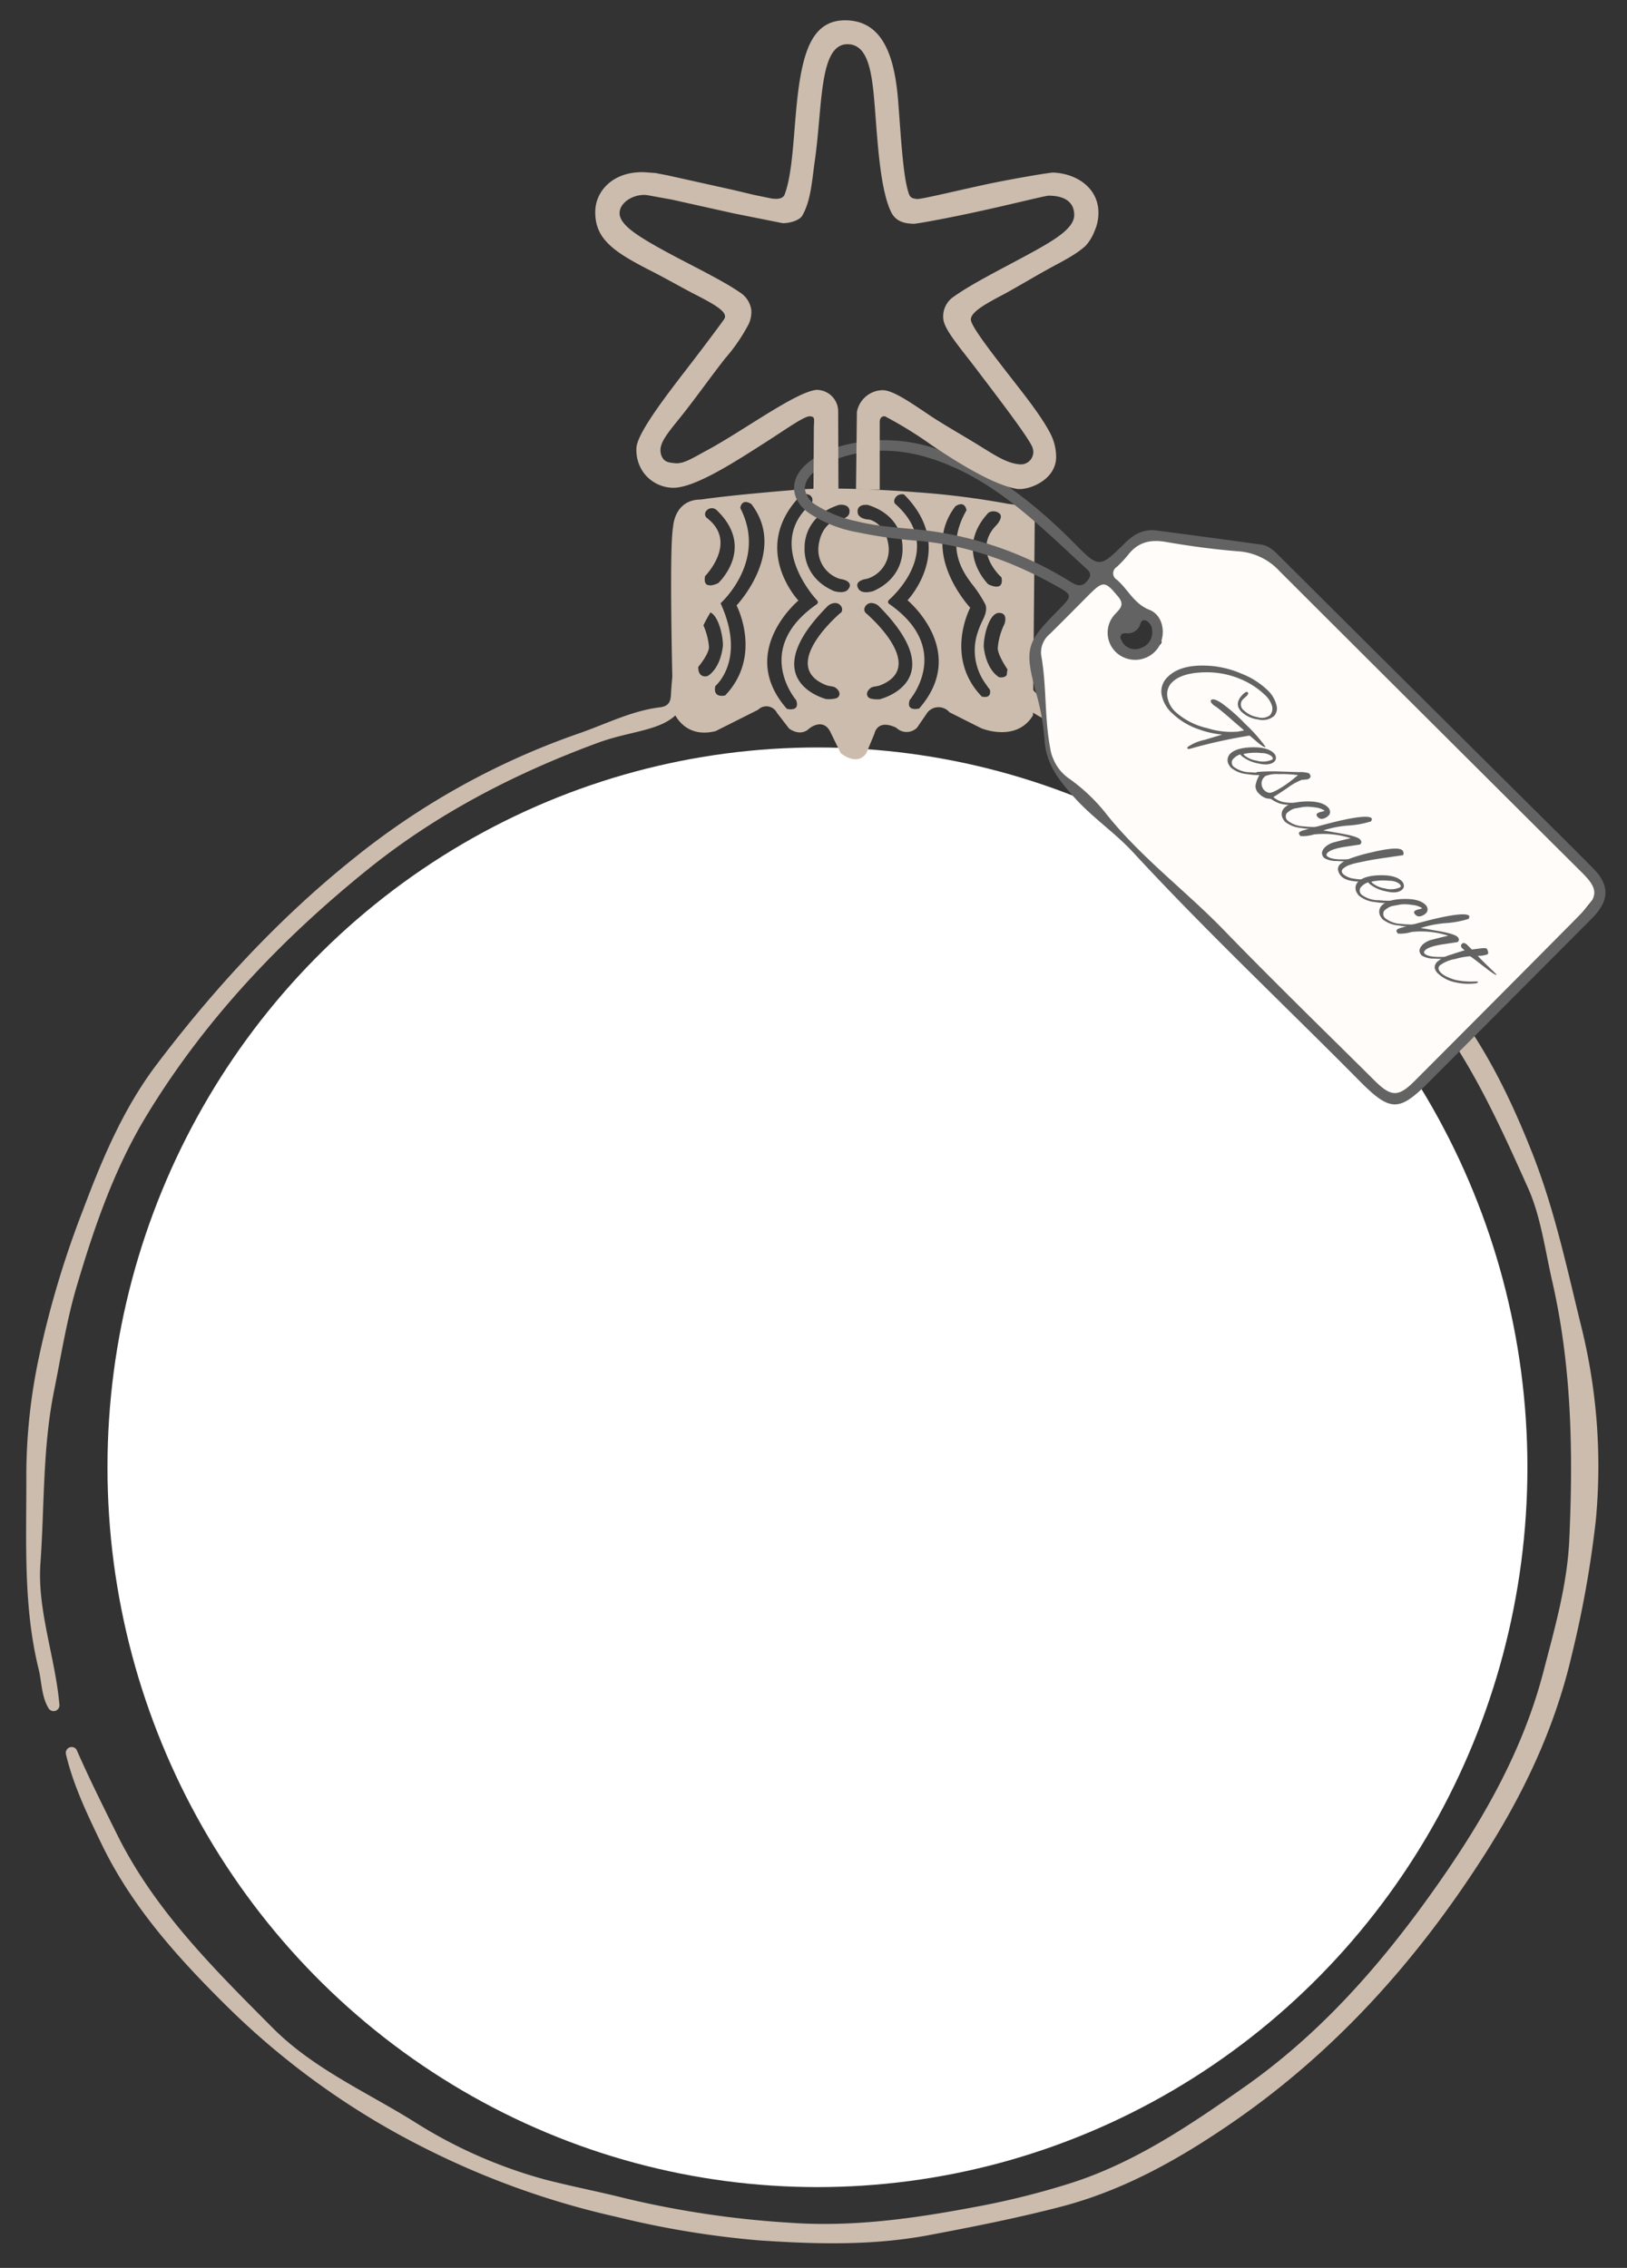 <svg id="Ebene_1" data-name="Ebene 1" xmlns="http://www.w3.org/2000/svg" viewBox="0 0 330 460"><rect x="0" y="0" width="330" height="460" fill="#333333" stroke="none"/><defs><style>.cls-1{fill:#fff;}.cls-2{fill:#ccbcad;}.cls-3{fill:#fffcf9;}.cls-4{fill:#636363;}.cls-5{isolation:isolate;}</style></defs><ellipse id="Ellipse_22" data-name="Ellipse 22" class="cls-1" cx="165.8" cy="297.61" rx="144" ry="146"/><path id="Pfad_291" data-name="Pfad 291" class="cls-2" d="M204.57,102.21a167.59,167.59,0,0,0-18.68-2.37s-16.63-1.37-25.55-.4c0,0-11.75.94-18.17,1.88-5.43,0-5.64,5.51-5.64,5.51-.92,4.53,0,37.33,0,37.33s1.95,5.8,8.62,4.13l8.62-4.33a2.37,2.37,0,0,1,3.36,0,2,2,0,0,1,.44.6l2.47,3.2s2.23,1.79,4.1,0c0,0,2.67-2.22,4.2.54l2.16,4.43s3.28,2.86,5.24,0l1.63-3.94s.52-3.05,4.42-1.18a3,3,0,0,0,4.2,0l2.16-3.15a2.91,2.91,0,0,1,4.11-.31,2.2,2.2,0,0,1,.3.31L199,147.7s7.13,3,10.52-2.61l.35-39S210.11,102.7,204.57,102.21ZM143,116.86s6.8-6.87.38-11.8a1,1,0,0,1-.12-1.45l.12-.12a1.42,1.42,0,0,1,2,0c8,7.68.31,14.77.31,14.77s-3.28,1.73-2.68-1.4Zm.53,20.26s-1.91.64-1.91-1.84c0,0,2.18-2.59,2.18-4.05a13.58,13.58,0,0,0-1.39-4.94s-.79-2.21,1.12-2.21,3.1,4.37,3.1,6.84c-.52,4.87-3.1,6.2-3.1,6.2Zm5.87-14.31s5.35,10.2-2.31,18.24c0,0-2.57.7-2-1.9,0,0,6.34-5.26,1.06-16.79,0,0,9.57-8.54,4-19.31,0,0,.2-2.09,2.24-.82,7.4,9.62-3,20.58-3,20.58Zm10.23,21c-10.23-11.58,2.31-22,2.31-22s-10.07-10.67.63-21.5a1.13,1.13,0,0,1,.65-.11c1.13,0,1.53.59,1.56,1.13a1.21,1.21,0,0,1-.27.87c-9.5,8.17,1.13,19.48,1.13,19.48.55.54,0,.89,0,.89-13.07,9.12-4.16,19.44-4.16,19.44.87,2.47-1.85,1.77-1.85,1.77Zm10.86-19.51s-12.7,10.71-3,14.64c.68.27,1.53.24,1.94.52,1.2.83,1,1.91.13,2.19a6.41,6.41,0,0,1-2,.14s-14.78-3.68.33-18.87a2.32,2.32,0,0,1,1.21-.58,1.43,1.43,0,0,1,1.67,1,1,1,0,0,1-.26,1Zm1.75-5.12c-.6,1.52-3.1.7-3.1.7-6.57-2.84-5.94-8.86-5.94-8.86s-.4-6.28,7-8.62c0,0,2.11-.32,2.11,1.33s-2.44,1.64-2.44,1.64c-3.89,1.2-3.89,6-3.89,6a6.21,6.21,0,0,0,4.39,6.05c2.74.41,1.88,1.8,1.88,1.8ZM200.48,104a1.91,1.91,0,0,1,2.26.17c.86.82-.7,2.41-.7,2.41-5,5.19,1.09,10.53,1.09,10.53.59,3.13-2.69,1.4-2.69,1.4S193.39,111.64,200.48,104ZM174,119.2s-.86-1.39,1.88-1.81a6.2,6.2,0,0,0,4.39-6s0-4.76-3.89-6c0,0-2.44,0-2.44-1.65s2.11-1.32,2.11-1.32c7.39,2.34,7,8.61,7,8.61s.62,6-5.95,8.87C177.09,119.9,174.58,120.72,174,119.2Zm4.55,22.62a6.13,6.13,0,0,1-2-.14c-.82-.27-1.08-1.35.13-2.19.41-.28,1.26-.24,1.93-.52,9.7-3.92-3-14.63-3-14.63a1,1,0,0,1-.26-1,1.44,1.44,0,0,1,1.67-1,2.4,2.4,0,0,1,1.21.58c15.11,15.2.33,18.87.33,18.87Zm7.83,1.9s-2.71.7-1.85-1.77c0,0,8.91-10.32-4.16-19.44,0,0-.56-.35,0-.89,0,0,11.88-10.12,1.12-19.49a1,1,0,0,1-.1-.71,1.59,1.59,0,0,1,1.55-1.17.67.67,0,0,1,.5.12c10.7,10.83.63,21.38.63,21.38s12.54,10.38,2.32,22Zm12.73-2.46c-7.66-8-2.32-18-2.32-18s-10.36-11-3-20.58c2-1.27,2.24.82,2.24.82-4,7-1.39,11.72,1.15,15a26,26,0,0,1,2.57,3.9c.7,1.22-.18,2.85-.45,3.44a17.46,17.46,0,0,0-1.27,3.36,11.54,11.54,0,0,0,2,9.66,12.7,12.7,0,0,0,.76,1.05c.35,2-1.69,1.36-1.69,1.36Zm5.21-4.54c-.45.94-1.69.63-1.69.63s-2.57-1.33-3.1-6.2c0-2.47,1.19-6.84,3.1-6.84s1.12,2.22,1.12,2.22a13.46,13.46,0,0,0-1.38,4.93c0,1.46,2,4.35,2,4.35.18.71-.1.91-.1.91Z"/><g id="Gruppe_123" data-name="Gruppe 123"><path id="Pfad_292" data-name="Pfad 292" class="cls-2" d="M8.2,317.11c.83-11.6.42-23.32,2.75-34.93,1.42-7.07,2.55-14.3,4.58-21.18,3.55-12,7.61-23.87,14.18-34.7,11.79-19.43,27.25-35.73,44.94-50,13.93-11.22,29.66-19.38,46.55-25.61,9.69-3.6,18.57-1.79,18.85-14.11.18-7.48,5.09-13.8,5.09-14.05,1.42-3.38-2.29-5.69-4.23-1.79-.7,1.4-1.41,2.78-2.06,4.2a23.85,23.85,0,0,0-1.64,5.16c-.13.66-.26,1.32-.33,2-.29,3.14-.64,5.91-.8,8.88-.07,1.4-.53,2.28-2.19,2.48-5.89.72-11.1,3.46-16.62,5.35a152.06,152.06,0,0,0-45.49,25.27C56.61,186.21,43.39,200.55,31.71,216c-6.71,8.88-11,19.11-14.91,29.52A193.94,193.94,0,0,0,8,274.81a115.83,115.83,0,0,0-2.66,24.13c.06,13.3-.71,26.65,2.51,39.66.61,2.48.55,5.51,2,7.89a1.19,1.19,0,0,0,2.21-.64C11.22,336.14,7.53,326.63,8.2,317.11Z"/><path id="Pfad_293" data-name="Pfad 293" class="cls-2" d="M320.56,268.39c-2.83-11.59-5.33-23.21-9.72-34.38-5.41-13.73-12-26.65-22.5-37.46-11.1-11.5-22.16-23-35-32.77-12.6-9.61-25.78-17.94-41.26-22.29C210.27,141,209,140,209,138c0-2.43-.31-3.29-.22-5.71.05-1.64-.15-6.37-.73-7.92s-2.16-1.87-2.71-3.44c-.83-2.39,2.38,7.18-.38,13.14-5.15,11.12,16.74,14.67,28.2,21,20.74,11.61,37.64,27.81,53.26,45.27,10.63,11.9,17.13,26.41,23.53,40.67,2.53,5.65,3.42,12.44,4.86,18.76,4,17.44,4.29,35,3.48,52.62-.42,9.1-2.94,17.83-5.23,26.64-4.49,17.28-13.5,32.26-23.82,46.51s-22.12,27.46-37,37.88c-10.91,7.65-21.85,15.06-34.54,19.22a160.35,160.35,0,0,1-19.93,5c-12.5,2.37-25,4.12-37.67,3.19a193.36,193.36,0,0,1-33.5-5c-5.4-1.36-10.9-2.4-16.34-3.83a97.09,97.09,0,0,1-26.44-11.77c-9.68-6-20.34-10.71-28.47-18.87-11.89-11.95-23.93-23.84-31.54-39.15-2.84-5.72-5.7-11.43-8.26-17.27l0,0a1.17,1.17,0,0,0-1.61-.43,1.18,1.18,0,0,0-.58,1.22C14.82,362,17.7,368,20.53,373.87c6.3,13.13,15.95,23.7,26.33,33.89a157.89,157.89,0,0,0,39.63,28.11,167.25,167.25,0,0,0,38.68,13.81,186.7,186.7,0,0,0,28.68,4.73c11.31.77,22.76,1.12,34.25-1,9.05-1.7,18-3.47,26.93-5.78,12.62-3.27,23.6-9.4,34.13-16.57,21.29-14.47,38.08-33.2,51.76-54.57,8.09-12.62,14.46-26,17.9-40.89a214.38,214.38,0,0,0,4.86-27.3A117.46,117.46,0,0,0,320.56,268.39Z"/></g><path id="Pfad_294" data-name="Pfad 294" class="cls-3" d="M209.67,131.69l10.23-11.57,2.9-2.83,3.81,1.66,2.58,5.54-3.78,2.05.86,4.31,4.18,2.93s5.8-2.86,5.1-3.74a27.25,27.25,0,0,1-1.88-4.5L230.45,123l-6.42-7.4,6.42-5.8,3.22-1.25L256,111.3l27.17,26.1,40.18,40.42.82,3.26L321,185l-27.16,29.62-8.77,7.12-2.75,1.31-45.4-43.85L220,162l-4.81-4.47-2.67-6-.94-7.59-2.07-9.34Z"/><path id="Pfad_295" data-name="Pfad 295" class="cls-4" d="M255.84,110.47c1.67.24,2.76,1.45,3.9,2.57q23.47,23.38,47,46.75c5.46,5.43,10.95,10.83,16.37,16.31,3.33,3.37,3.33,6.36.15,9.79-.46.5-1,1-1.43,1.45q-15.94,16-31.88,32c-6.14,6.19-7.9,6.24-14.11,0C260.54,203.87,244.72,189,229.94,173c-3.66-4-8.23-7.06-11.89-11.09-3.13-3.45-5.94-6.89-6.2-12a47.31,47.31,0,0,0-1.78-9.64c-2.33-8.78-1.87-10,4.6-16.53l.24-.24c2.58-2.63,2.61-2.82-.47-4.55-9-5.07-18.5-8.51-28.87-9.31A89.89,89.89,0,0,1,174.13,108a26.15,26.15,0,0,1-10.06-3.94c-3.87-2.78-4-6.9-.43-10a17.74,17.74,0,0,1,7.22-3.66,32.7,32.7,0,0,1,21,1.38c10.19,4.13,18.51,10.8,26.16,18.52,4.91,5,5.07,4.84,10,0,1.58-1.56,3.24-2.84,6-2.77C241,108.44,248.43,109.43,255.84,110.47ZM213,151.7a9.22,9.22,0,0,0,4,6.33,36.5,36.5,0,0,1,7.34,7c7,8.83,16.07,15.56,23.86,23.59,10,10.33,20.35,20.37,30.56,30.52,3.42,3.4,4.87,3.42,8.2.08Q304,202.15,321,185c3.18-3.21,3.15-4.74-.07-7.95q-30.74-30.59-61.42-61.22a12.45,12.45,0,0,0-8.28-4c-5-.4-9.92-1.07-14.83-1.92-3.12-.53-5.56.07-7.54,2.57A23.73,23.73,0,0,1,226.5,115a1.51,1.51,0,0,0,0,2.57c2.29,1.93,3.47,4.88,6.63,6.12,2.83,1.11,3.46,5,1.82,7.63a5.67,5.67,0,0,1-7.8,1.6,5.47,5.47,0,0,1-1.61-7.56,4.29,4.29,0,0,1,.36-.48c.94-1.2,2.48-2,.87-3.89-2.6-3.13-3-3.25-5.93-.32-2.64,2.65-5.26,5.32-7.93,7.94a4.86,4.86,0,0,0-1.74,4.23C212.31,139.05,211.82,145.45,213,151.7Zm-47.44-49.23a24.74,24.74,0,0,0,8.15,3.25c5,1.26,10.07,1.33,15.11,2A72.3,72.3,0,0,1,217,117.92c1.26.77,2.33,1.36,3.52-.09.7-.84.86-1.52,0-2.32-9.08-8.31-17.66-17.25-29.57-21.77-6.82-2.58-13.6-3.2-20.56-.88A13.82,13.82,0,0,0,164.82,96a4.67,4.67,0,0,0-1.6,2.9,4.64,4.64,0,0,0,2.32,3.56Zm62.07,27.73a3,3,0,0,0,3.86,1.2,3.3,3.3,0,0,0,2.19-3.47,2.26,2.26,0,0,0-1.13-2c-1.16-.53-1.18.62-1.52,1.25a2.67,2.67,0,0,1-2.59,1.26c-.56,0-1.15,0-1.2.88a3.92,3.92,0,0,0,.39.86Z"/><path id="Pfad_296" data-name="Pfad 296" class="cls-2" d="M222,46.88a9.44,9.44,0,0,1-1.83,3c-2.1,1.88-4.62,3.07-7.54,4.68-3.13,1.73-6.19,3.58-8.93,5.07-3.79,2-6.78,3.63-6.78,5.19,0,1.2,3.42,5.7,7.35,10.77,3.21,4.13,6.82,8.6,8.74,12.28a10.36,10.36,0,0,1,1.2,4.82c0,4.76-5.77,6.9-8.11,6.45-4.44-.83-11-4.71-17.23-8.92a82.55,82.55,0,0,0-9.36-5.77s-1-.21-1.08,1.06V99.32l-4.81-.09.18-15.64A5.39,5.39,0,0,1,179,79.14c2.13,0,5.65,2.48,9.67,5.17,2.92,1.94,6.49,3.94,9.44,5.76,3.61,2.21,5.95,3.86,8.68,4.11A2.52,2.52,0,0,0,209.49,91C209.27,89.7,204,82.7,199,76.14c-4-5.36-7.34-9-7.66-11.34A4.84,4.84,0,0,1,193,60.5c4-3,11.45-6.58,17.35-9.88,4.13-2.32,7.53-4.52,7.53-7,0-3.56-3.47-3.93-5.19-3.93-.66,0-7.61,1.76-14.37,3.23-6.3,1.38-12.44,2.49-13,2.47-2.11-.05-3.73-.58-4.62-2.47-2.15-4.56-2.67-13.6-3.26-21.15-.55-6.94-1.27-12.8-5.55-12.8-5.88,0-5,12.86-6.7,24.16-.55,4.16-.83,7.87-2.55,10.75-.74.92-2.55,1.39-3.88,1.39l-10-2-12.47-2.78-4.69-.85c-2.55-.55-5.93,1.19-5.93,3.61,0,2.2,3.27,4.34,7.43,6.7,5.78,3.28,13,6.59,17.06,9.42a5,5,0,0,1,2.22,3.49,5.75,5.75,0,0,1-.83,3.43,35.1,35.1,0,0,1-4.44,6.37c-2.55,3.25-5.24,7-7.75,10.25-3.08,4-5.66,6.54-5.38,8.7a2.67,2.67,0,0,0,.72,1.67c.48.43,1,.57,2.34.68,1.74.14,3.84-1.29,6.41-2.65,7.39-4,17.85-11.75,22.12-12.23A4.38,4.38,0,0,1,170,83.2l.06,16.06-5.07,0,.08-12c0-2.29.36-2.67-.72-2.82s-4.6,2.4-8.81,5.1c-6.41,4.11-14.54,9.4-19,9.4a7.6,7.6,0,0,1-5.89-2.92,7.84,7.84,0,0,1-1.55-5.37c.4-3.11,5.94-10.31,10.64-16.4,3.76-4.88,6.88-9.11,7.15-9.53.91-1.42-2-3-6.32-5.21-2.57-1.35-5.47-3-8.37-4.49-7.92-4-11.47-6.6-11.47-12,0-4.25,3.6-8.31,10-8.09l2.27.17,2.55.5,13.23,2.94,4.2,1,3.46.71c1.17.17,2.36.14,2.72-.83,2.08-5.59,1.73-16.41,3.32-24.6,1.18-6.06,3.27-10.7,8.92-10.7,7.76,0,10.07,7.5,10.77,16.37.58,7.4,1,15.44,2.15,18.74.34,1,.84,1,1.61,1.13s8.14-1.7,15-3.16C207.18,35.93,213,35,213.61,35c4.87.2,9.31,3.24,9.18,8.36A9.14,9.14,0,0,1,222,46.88Z"/><g id="Anlass" class="cls-5"><g class="cls-5"><path class="cls-4" d="M252.83,141.19l-.6.53a1.5,1.5,0,0,0,.09,2.39,5.25,5.25,0,0,0,2.78,1.36,2.7,2.7,0,0,0,2.47-.39,2,2,0,0,0,.37-2.07,5,5,0,0,0-1.43-2.1,15.83,15.83,0,0,0-4.83-3.14,17.48,17.48,0,0,0-6.85-1.41q-5,0-7.07,2a3.37,3.37,0,0,0-1,2.89,5.33,5.33,0,0,0,1.69,3.17,14.29,14.29,0,0,0,6.42,3.27,16.16,16.16,0,0,0,6.18.71l1.28-.25c-.22-.21-1.16-1-2.82-2.45s-2.64-2.21-2.92-2.38a3.41,3.41,0,0,1-.63-.47q-.58-.59-.3-.87c.3-.29,1-.09,2.08.61a34.33,34.33,0,0,1,4.83,4.25,31.65,31.65,0,0,1,4,4.48c.08.13.11.21.07.24s-.63-.18-1.5-.93l-1.68-1.43a104,104,0,0,0-12,2.65c-.29.08-.49.07-.59,0s-.07-.23.08-.38a9.33,9.33,0,0,1,3.38-1.4l3.55-1.07a19.08,19.08,0,0,1-4.7-1.06,14.38,14.38,0,0,1-5.38-3.23,6.75,6.75,0,0,1-2.22-4,4,4,0,0,1,1.27-3.41c1.8-1.8,4.73-2.55,8.77-2.23a19.88,19.88,0,0,1,6.33,1.63,16,16,0,0,1,5,3.15,6.34,6.34,0,0,1,2,3.39,2.26,2.26,0,0,1-.55,2,3.58,3.58,0,0,1-3.18.69,5.89,5.89,0,0,1-3.39-1.54c-1.1-1.1-1-2.28.25-3.54q.72-.72,1-.42C253.25,140.61,253.16,140.86,252.83,141.19Z"/><path class="cls-4" d="M249.67,155.7a1.55,1.55,0,0,1-.3-.4,1.84,1.84,0,0,1,.14-2.41c.83-.82,2.3-1.26,4.42-1.31s3.59.35,4.42,1.17a1.38,1.38,0,0,1,.44.89,1,1,0,0,1-.28.79c-.66.66-1.79.79-3.39.4a7.38,7.38,0,0,1-3.33-1.53,1.57,1.57,0,0,1-.21-.28,2.76,2.76,0,0,0-1.27.74,1.12,1.12,0,0,0-.05,1.79,5.64,5.64,0,0,0,3.46,1.09,16.07,16.07,0,0,0,3.67,0,.62.62,0,0,1,.49.06c.08.08.08.15,0,.22a.81.81,0,0,1-.44.16,15.32,15.32,0,0,1-4.53-.07A5.88,5.88,0,0,1,249.67,155.7ZM258.1,154q.21-.21-.24-.66a3.36,3.36,0,0,0-2-.59,11.16,11.16,0,0,0-3.66.19,1,1,0,0,0,.2.27,5.18,5.18,0,0,0,2.51,1.08,4.52,4.52,0,0,0,3-.16A.7.7,0,0,0,258.1,154Z"/><path class="cls-4" d="M256.88,161.93a3.58,3.58,0,0,1-1.56-1,2,2,0,0,1-.66-1.64,6.24,6.24,0,0,1,.9-2.26c-.43,0-.68,0-.76-.12s-.05-.13,0-.21a.42.42,0,0,1,.3-.13,40,40,0,0,1,4.07-.1l4.31.14a5.66,5.66,0,0,1,2,.23q.57.57.15,1a1,1,0,0,1-.59.25,4.18,4.18,0,0,0-.56.07l-.39,0a11.6,11.6,0,0,0-2.91,1.62c-1.36.92-2.32,1.55-2.89,1.88q1.48,1.46,4.93,1.11c.24,0,.38,0,.44.09s0,.13,0,.21a1,1,0,0,1-.47.15,10.3,10.3,0,0,1-3.59-.23,8.14,8.14,0,0,1-1.82-.94Zm-.42-4.35a1.8,1.8,0,0,0-.58,1.38,1.92,1.92,0,0,0,1.46,1.83c.37.11,1.14-.2,2.33-.92a21.66,21.66,0,0,0,2.94-2.12l.67-.53a24.93,24.93,0,0,0-3.95-.2,6,6,0,0,0-2.66.38Z"/><path class="cls-4" d="M260.65,166.68a1.44,1.44,0,0,1-.3-.41,1.82,1.82,0,0,1,.14-2.4c.82-.82,2.3-1.26,4.42-1.31s3.59.34,4.42,1.17a1.4,1.4,0,0,1,.44.88,1.06,1.06,0,0,1-.35.86,2.39,2.39,0,0,1-1,.57,1.06,1.06,0,0,1-1.11-.28c-.3-.31-.36-.55-.17-.74a1.81,1.81,0,0,1,.83-.35,5.21,5.21,0,0,0,.66-.19s0,0,0-.08a4.47,4.47,0,0,0-2.05-.65,8.28,8.28,0,0,0-2.28-.07l-1.69.31a2.74,2.74,0,0,0-.93.42,4.35,4.35,0,0,0-.66.5,1,1,0,0,0-.23.67,1.13,1.13,0,0,0,.39.87,5.42,5.42,0,0,0,3.22,1.16,15.77,15.77,0,0,0,4,0,.41.41,0,0,1,.32.11c.08.08.1.15,0,.19a.43.43,0,0,1-.27.09,15,15,0,0,1-4.58-.07A6,6,0,0,1,260.65,166.68Z"/><path class="cls-4" d="M268.62,174.05c-.7-.69-.64-1.45.18-2.26a4.34,4.34,0,0,1,2-1c.89-.24,1.94-.5,3.17-.78a18,18,0,0,0-7.45-.76,7.72,7.72,0,0,1-2.74.33q-.51-.51-.21-.81a2.41,2.41,0,0,1,.78-.35c3.18-.9,5.54-1.52,7.07-1.88,3.65-.85,5.86-1.07,6.63-.69a.47.47,0,0,1,.09.06q.23.23-.06.69a19.22,19.22,0,0,1-4.52.84,21.58,21.58,0,0,0-5.18,1c.75.11,2.05.34,3.89.67s3.16.72,3.53,1.1.42.71.13,1a.35.35,0,0,1-.11.09l-2.9.44c-1.91.29-3.12.69-3.64,1.21-.27.27-.31.5-.1.7.66.62,2.38.8,5.16.57a.62.62,0,0,1,.39.08c.06,0,.05.11,0,.18-.24.24-1.46.29-3.66.16A4.75,4.75,0,0,1,268.62,174.05Z"/><path class="cls-4" d="M272.4,176.21q-.52.53.06,1.11a4.09,4.09,0,0,0,2.12.89,11.87,11.87,0,0,0,3.46.1c.33,0,.54,0,.62.05s.09.16,0,.24a6.29,6.29,0,0,1-1.65.19q-3.7.18-4.89-1a2.47,2.47,0,0,1-.72-1.26,1.36,1.36,0,0,1,.44-1.26,5.45,5.45,0,0,1,1.64-1,33.15,33.15,0,0,1,4.67-1.38q5.41-1.29,6.29-.42a.87.87,0,0,1,.23.49.66.66,0,0,1-.09.5l-3.67.53c-1.81.27-3.09.48-3.83.64l-1.68.35-.85.2a7.61,7.61,0,0,0-.74.24A3.56,3.56,0,0,0,272.4,176.21Z"/><path class="cls-4" d="M275.62,181.65a1.55,1.55,0,0,1-.3-.4,1.84,1.84,0,0,1,.14-2.41c.83-.82,2.3-1.26,4.42-1.31s3.59.35,4.42,1.17a1.38,1.38,0,0,1,.44.88,1,1,0,0,1-.28.8c-.66.66-1.79.79-3.39.4a7.38,7.38,0,0,1-3.33-1.53,1.57,1.57,0,0,1-.21-.28,2.76,2.76,0,0,0-1.27.74,1.12,1.12,0,0,0-.05,1.79,5.64,5.64,0,0,0,3.46,1.09,16.07,16.07,0,0,0,3.67,0c.25,0,.41,0,.49.06s.08.15,0,.22a.81.81,0,0,1-.44.16,15.32,15.32,0,0,1-4.53-.07A5.88,5.88,0,0,1,275.62,181.65Zm8.43-1.75q.21-.21-.24-.66a3.36,3.36,0,0,0-2-.59,11.16,11.16,0,0,0-3.66.19,1.05,1.05,0,0,0,.2.27,5.23,5.23,0,0,0,2.51,1.08,4.52,4.52,0,0,0,3-.16A.7.7,0,0,0,284.05,179.9Z"/><path class="cls-4" d="M280.43,186.46a1.55,1.55,0,0,1-.3-.4,1.84,1.84,0,0,1,.14-2.41c.82-.83,2.3-1.26,4.42-1.31s3.59.34,4.42,1.17a1.35,1.35,0,0,1,.44.88,1.06,1.06,0,0,1-.35.86,2.39,2.39,0,0,1-1,.57,1.06,1.06,0,0,1-1.11-.28c-.3-.31-.36-.55-.17-.74a1.81,1.81,0,0,1,.83-.35,5.21,5.21,0,0,0,.66-.19s0,0,0-.08a4.46,4.46,0,0,0-2.06-.64,8,8,0,0,0-2.28-.08l-1.69.31a3,3,0,0,0-.93.42,4.94,4.94,0,0,0-.66.5,1,1,0,0,0-.22.67,1.08,1.08,0,0,0,.38.87,5.42,5.42,0,0,0,3.22,1.16,15.77,15.77,0,0,0,4,0,.41.41,0,0,1,.32.11c.08.08.1.15.05.19a.43.43,0,0,1-.27.09,14.68,14.68,0,0,1-4.58-.07A6,6,0,0,1,280.43,186.46Z"/><path class="cls-4" d="M288.4,193.83c-.7-.69-.64-1.45.18-2.26a4.34,4.34,0,0,1,2-1c.89-.24,1.94-.5,3.17-.78a18,18,0,0,0-7.45-.76,7.71,7.71,0,0,1-2.74.33q-.51-.51-.21-.81a2.41,2.41,0,0,1,.78-.35c3.18-.9,5.54-1.52,7.07-1.88q5.48-1.26,6.63-.68a.16.16,0,0,1,.09.05c.15.15.13.38-.05.69a19.84,19.84,0,0,1-4.53.85,21.9,21.9,0,0,0-5.18,1c.75.12,2.05.34,3.89.67s3.16.72,3.54,1.1.41.71.12,1a.35.35,0,0,1-.11.09l-2.9.44c-1.91.29-3.12.69-3.64,1.21-.27.27-.3.5-.1.7.66.62,2.38.8,5.16.57a.68.68,0,0,1,.4.08q.08.07,0,.18c-.24.24-1.46.29-3.66.16A4.75,4.75,0,0,1,288.4,193.83Z"/><path class="cls-4" d="M300.92,195.11l2.58,2.51a.16.16,0,0,1,0,.1c-.11.11-1-.48-2.65-1.76s-2.56-2-2.71-2a14.54,14.54,0,0,0-3,.56,7.15,7.15,0,0,0-3.09,1.28c-.43.44-.35,1,.25,1.55a4.39,4.39,0,0,0,1.38.85,8.58,8.58,0,0,0,1.56.57,15.42,15.42,0,0,0,3.94.3c.33,0,.52,0,.58.09s0,.09-.05.16a1.5,1.5,0,0,1-.69.16,11.38,11.38,0,0,1-3.89-.25,7.07,7.07,0,0,1-3.48-1.79,2.19,2.19,0,0,1-.66-1.13,1.59,1.59,0,0,1,.62-1.31,7,7,0,0,1,2.63-1.35c1.26-.42,2.22-.72,2.85-.91a3,3,0,0,1-.48-.37c-.34-.34-.37-.65-.1-.92s.48-.2.85,0a1,1,0,0,0,.17.14l1,1,1.66-.21c.76-.1,1.19-.09,1.31,0a1.36,1.36,0,0,1,.3.58c.08.28.06.48-.07.6a5.25,5.25,0,0,1-2,.31C300,194.2,300.42,194.61,300.92,195.11Z"/></g></g></svg>